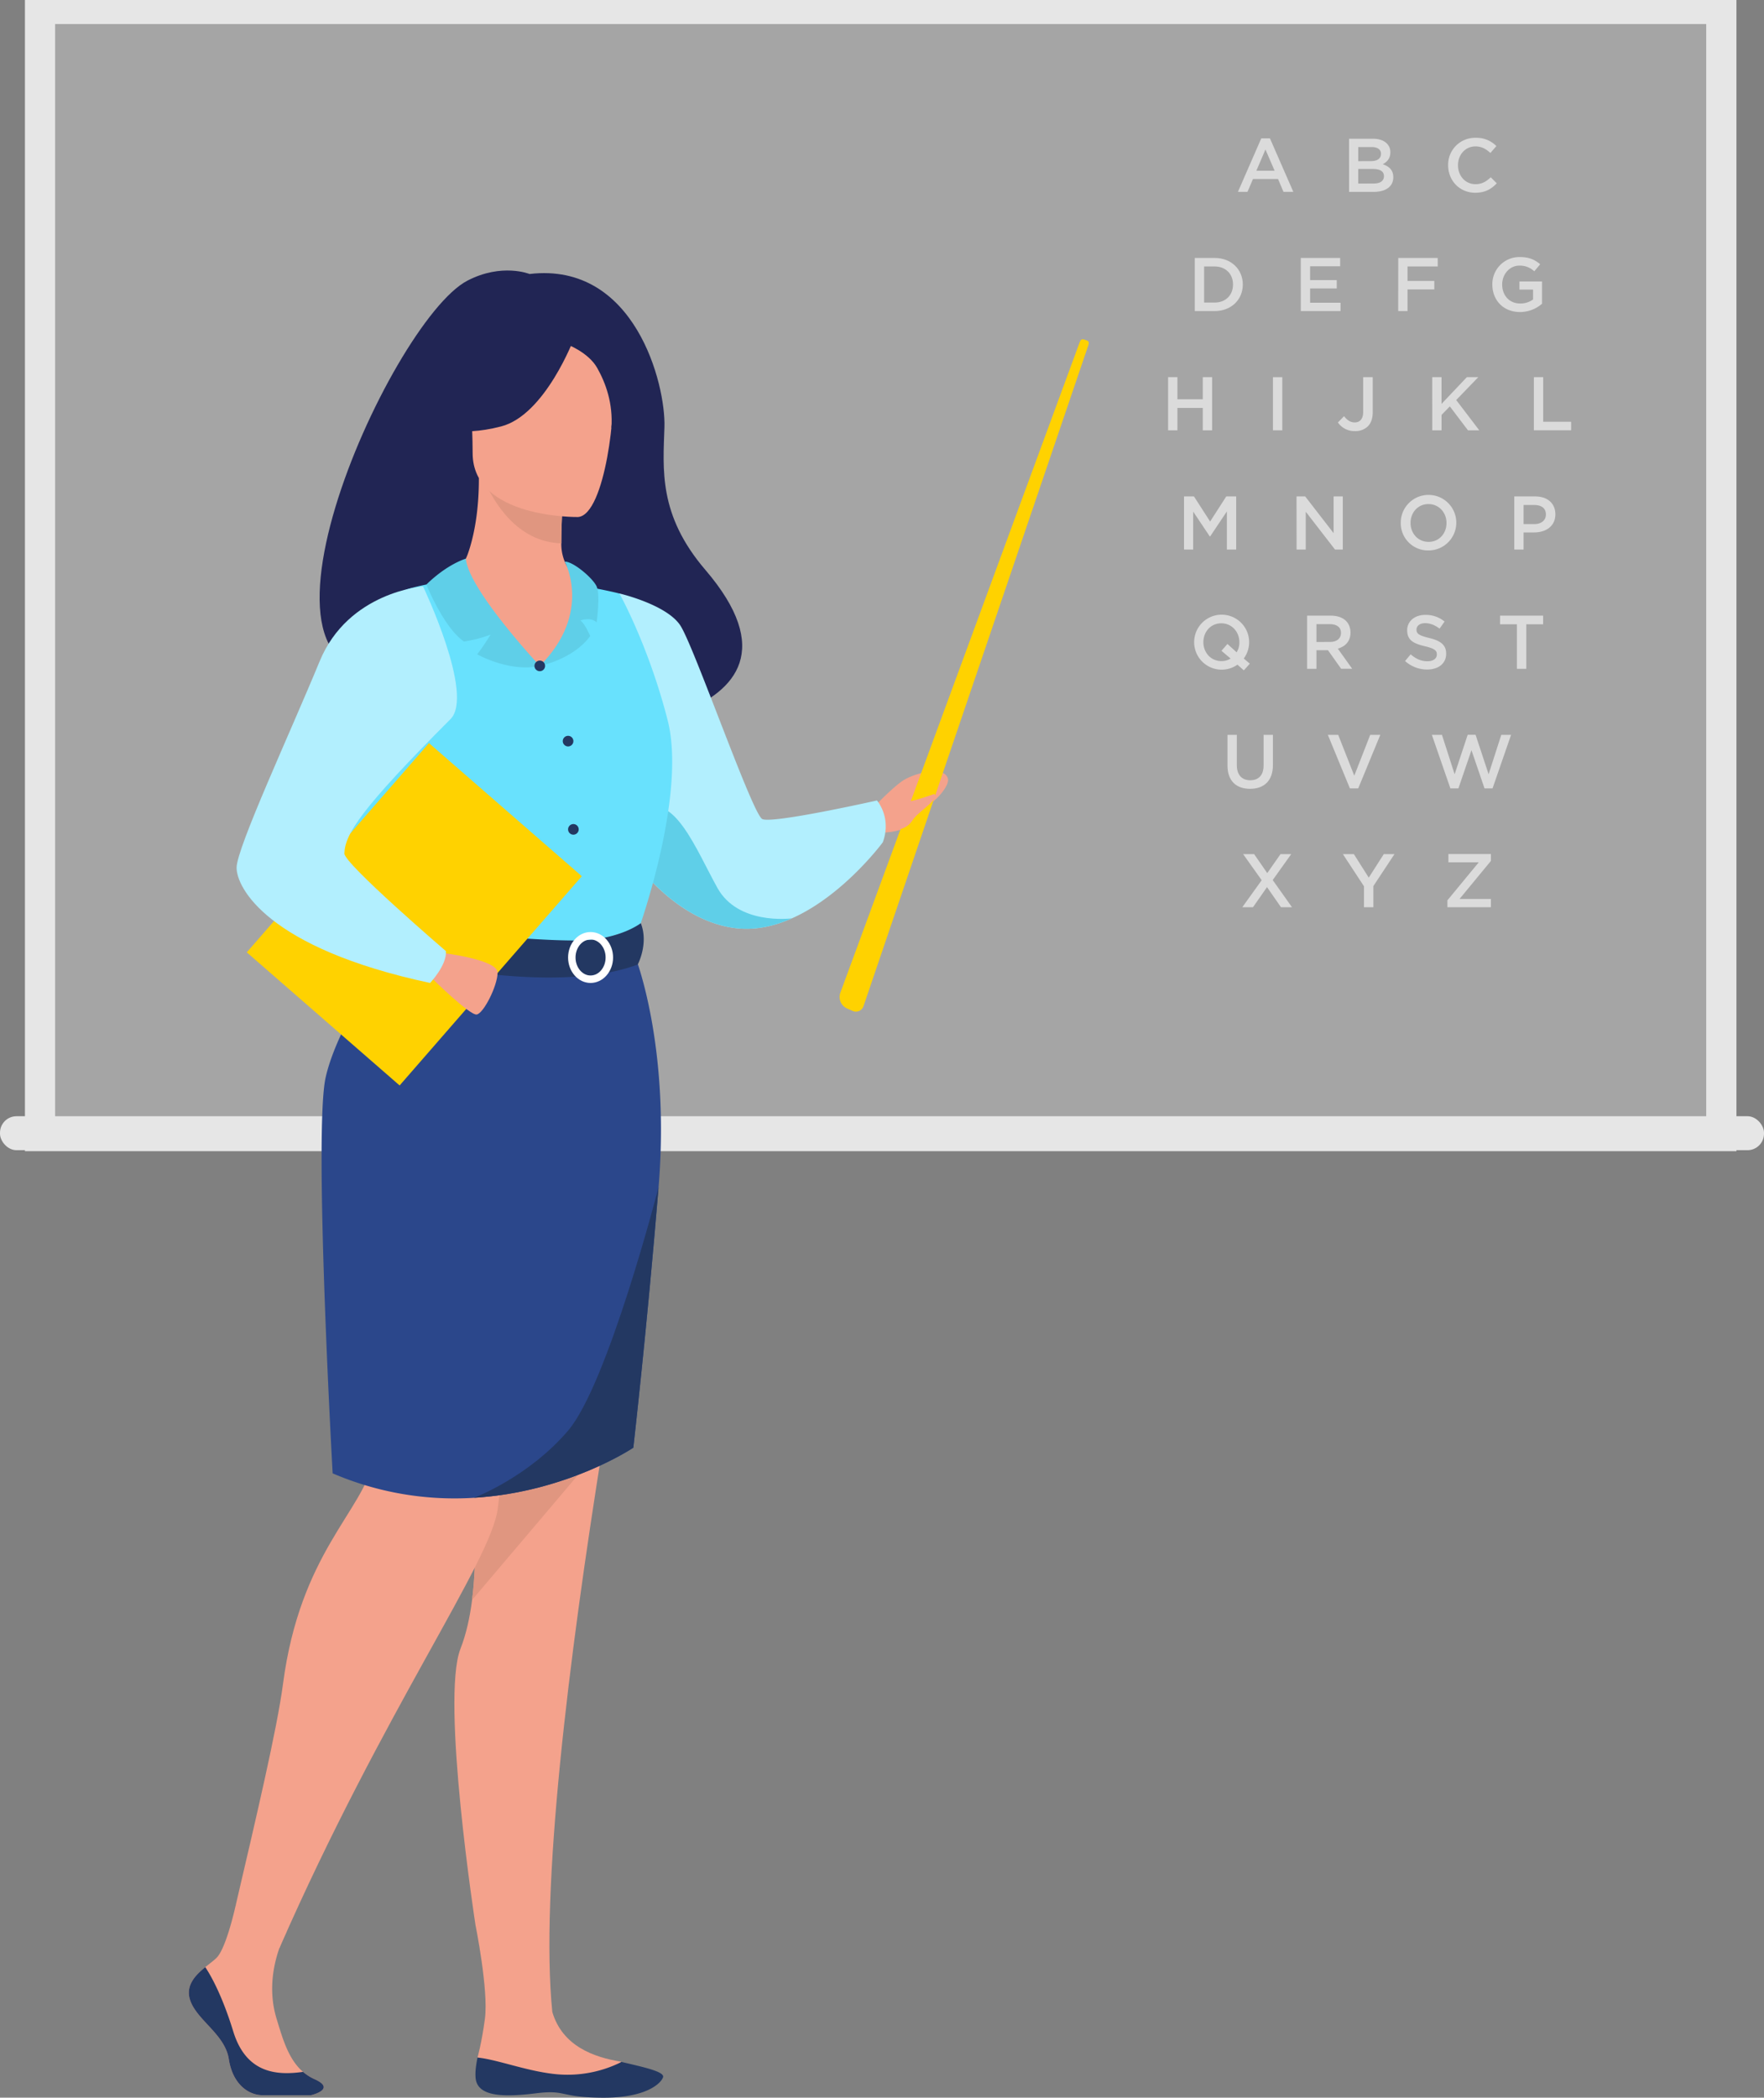 <svg xmlns="http://www.w3.org/2000/svg" viewBox="0 0 1206.93 1435.07"><rect x="0" y="0" width="1206.93" height="1435.07" fill="#808080" stroke="none"/><defs><style>.cls-1{fill:#a5a5a5;}.cls-2{fill:#e6e6e6;}.cls-3{fill:#f4a28c;}.cls-4{fill:#e09680;}.cls-5{fill:#212554;}.cls-6{fill:#b2effe;}.cls-7{fill:#5fcfe8;}.cls-8{fill:#68e1fd;}.cls-9{fill:#2b478b;}.cls-10{fill:#233862;}.cls-11{fill:#fff;}.cls-12{fill:#ffd200;}.cls-13{opacity:0.6;}</style></defs><rect class="cls-1" x="37.76" y="16.48" width="1129.62" height="754.53"/><path class="cls-2" d="M2058.47,1169h-1171V381.45h1171ZM908.16,1152.46H2037.78V397.93H908.16Z" transform="translate(-870.4 -381.45)"/><rect class="cls-2" y="763.63" width="1206.93" height="23.24" rx="11.3"/><path class="cls-3" d="M1282.84,1370.4c-23.54,146.5-42.94,304.38-34.54,387.51,6.91,23.27,28.3,31,47.2,34l-13,14.17-36.58,2.09L1197.12,1789s2.82-9.64,5.06-26.46c2.59-19.54-6.46-64.21-6.46-64.21s-23.81-154.29-10.26-188.93c3.84-9.85,6.38-21.11,7.94-33.35h0c4-31.16,1.76-68.62-.87-105-2.85-39.56-6.15-77.87-2.41-105.53,17.06-126.23,17.26-235.4,17.26-235.4h95.79s27.14,77.11,14.49,143.22C1306.92,1229.48,1294.38,1298.57,1282.84,1370.4Z" transform="translate(-870.4 -381.45)"/><path class="cls-4" d="M1193.4,1476c4-31.16,1.76-68.62-.87-105l70.72-28.6,19.59,28C1279.84,1374.08,1227.21,1436.15,1193.4,1476Z" transform="translate(-870.4 -381.45)"/><path class="cls-3" d="M1468.6,933.25s10.85-11.47,18.61-17.14,29.57-11.35,31.79-1.83c1,4.24-6.68,13.61-12.19,16.94s-6.37,7.59-12.24,13.56-20.2,6.27-20.2,6.27Z" transform="translate(-870.4 -381.45)"/><path class="cls-5" d="M1149.86,838.47c-4.56-8.8,99.57-40.5,101.22,46.37,0,0,195.07-4.79,101.93-113.52-32.25-37.64-28.93-68.76-28-97.73s-20.09-113.18-92.29-104.7c0,0-18.91-7.69-42.5,4.55C1136.59,601.28,1016.38,870.51,1149.86,838.47Z" transform="translate(-870.4 -381.45)"/><path class="cls-6" d="M1285.14,941.84a190.06,190.06,0,0,0,19.42,29.37c15.09,18.9,38.35,40.73,67.56,45,14,2.06,27.6-.94,40.14-6.52h0c35.47-15.75,62.15-52,62.15-52,6.25-17.06-4-28.62-4-28.62s-71.63,16.11-78.46,12.7-46.62-118.06-56.09-132.46-41.77-21.89-41.77-21.89Z" transform="translate(-870.4 -381.45)"/><path class="cls-7" d="M1304.56,971.21c15.09,18.9,38.35,40.73,67.56,45,14,2.06,27.6-.94,40.14-6.52-1.38.19-36.82,4.56-50.94-20.7-14.4-25.78-30-66.71-51.38-53.07C1300.71,941.85,1301.12,956.49,1304.56,971.21Z" transform="translate(-870.4 -381.45)"/><path class="cls-3" d="M1083.15,1814.83h-33c-9.59,0-20.52-7.35-23.19-24.68s-22.38-26.77-26.65-40.94c-2.93-9.73,4-16.69,10.55-22,3-2.46,5.93-4.58,7.79-6.46,6.71-6.78,13.05-36,13.05-36L1066.5,1703s-16.4,27.88-6.94,59.24c4.42,14.66,8.37,28.17,18.16,36.6a32.51,32.51,0,0,0,8,5.06C1100.92,1810.76,1083.15,1814.83,1083.15,1814.83Z" transform="translate(-870.4 -381.45)"/><path class="cls-8" d="M1108.42,884.84a489.25,489.25,0,0,0,0,56.77c1.22,20.52,22,48,24.93,54.81,7.39,17.05,15.72,19.83,15.72,19.83l64.48,15.8,22.68,5.55,71.49-21.35s32.57-90.9,19.49-142.06-33-86.7-33-86.7-82.2-21.38-145.88-2.78Z" transform="translate(-870.4 -381.45)"/><path class="cls-3" d="M1153.16,1026.76s-54,72.47-59,121.45,42.72,184.58,32,232.34c-8,35.44-50.41,63.56-62.13,152.92-4.07,31-18.76,93.12-32.31,151.2l29.93,29.37c71.28-162.45,145-264.72,149.33-300.64,3.08-25.42,17.53-159.14,76-257.85,14-23.7-8.61-118-8.61-118Z" transform="translate(-870.4 -381.45)"/><path class="cls-9" d="M1321,1193.58c-7.94,96.76-17.28,178.27-17.28,178.27s-45.12,30.4-109,34.27h0A211.33,211.33,0,0,1,1098,1389.4s-13.14-233.69-4.78-270.91,45.4-88.44,45.4-88.44l166.6,6.44S1329,1096.8,1321,1193.58Z" transform="translate(-870.4 -381.45)"/><path class="cls-10" d="M1308.83,1013s-14.21,11.25-42.45,11.81c-33.73.68-117.3-8.59-117.3-8.59a69,69,0,0,0-3.57,21.33s102.08,25.74,161.22,3.76C1306.73,1041.34,1314.36,1027,1308.83,1013Z" transform="translate(-870.4 -381.45)"/><path class="cls-11" d="M1259.08,1036.49c0-9.6,6.9-17.42,15.39-17.42s15.39,7.82,15.39,17.42-6.9,17.42-15.39,17.42S1259.08,1046.1,1259.08,1036.49Zm5.1,0c0,6.79,4.62,12.32,10.29,12.32s10.29-5.53,10.29-12.32-4.61-12.32-10.29-12.32S1264.18,1029.7,1264.18,1036.49Z" transform="translate(-870.4 -381.45)"/><rect class="cls-12" x="1084.47" y="912.02" width="138.67" height="189.81" transform="translate(492.32 2142.56) rotate(-138.95)"/><path class="cls-3" d="M1172.66,1033.3s38.32,4.48,38.2,13.58-9.55,27.78-14.28,28.61-31.18-25.27-31.18-25.27Z" transform="translate(-870.4 -381.45)"/><path class="cls-6" d="M1159.85,782.64s-51.16,3.59-70.77,51.26-56.81,127.71-56.81,141.17,20.78,55,132.4,78.84c0,0,11.54-12.14,10.84-21.75,0,0-69.67-59.84-69.48-66.84.35-13.23,11.42-30.7,72.59-91.89C1195.25,856.8,1159.85,782.64,1159.85,782.64Z" transform="translate(-870.4 -381.45)"/><path class="cls-12" d="M1461.21,1069.8l153.3-450.59c.71-2.05,1.65-4-.39-4.76l-1.86-.68c-2.09-.76-2.7.59-3.46,2.68l-163.42,444.12a8.6,8.6,0,0,0,4.59,10.79l3.78,1.68A5.51,5.51,0,0,0,1461.21,1069.8Z" transform="translate(-870.4 -381.45)"/><path class="cls-3" d="M1482,931a72.88,72.88,0,0,0,14.33-2.15c5.8-1.52,13.25-4.22,13.25-4.22,4.38,3.19-10.83,11.88-14.71,17.82-3.17,4.85-6.77,6.25-15.51,8.13Z" transform="translate(-870.4 -381.45)"/><path class="cls-10" d="M1237,1813.53c21.31-2.64,15.68,2.8,45.56,3s40.09-9.77,41.5-14c1.26-3.8-13.15-6.88-28.57-10.5l-.55.39a82.25,82.25,0,0,1-43.4,8.09c-20.07-1.85-40.59-10.06-54.44-11.45-.84,4.54-1.69,9.18-1.3,13.87C1196.89,1816.18,1215.69,1816.17,1237,1813.53Z" transform="translate(-870.4 -381.45)"/><path class="cls-10" d="M1083.15,1814.83h-33c-9.59,0-20.52-7.35-23.19-24.68s-22.38-26.77-26.65-40.94c-2.93-9.73,4-16.69,10.55-22,3.62,5.44,11.46,19,19.14,44,9,29.23,30.48,30.06,47.73,27.64a32.51,32.51,0,0,0,8,5.06C1100.92,1810.76,1083.15,1814.83,1083.15,1814.83Z" transform="translate(-870.4 -381.45)"/><path class="cls-3" d="M1167.89,780.17a30.82,30.82,0,0,0,22.52-19.58c4.3-12,7.72-29.83,7.64-52.12l3.24.64,54.43,10.77s-1.24,17.14-1.27,33.27c0,.14,0,.27,0,.4a31.32,31.32,0,0,0,22.6,30.28c6.87,2-32.79,54.2-37.32,53.17C1230.28,834.87,1164.61,780.91,1167.89,780.17Z" transform="translate(-870.4 -381.45)"/><path class="cls-4" d="M1255.72,719.88s-1.24,17.14-1.27,33.27c-30.46-.86-46.56-28.64-53.16-44Z" transform="translate(-870.4 -381.45)"/><path class="cls-3" d="M1265.89,735.16s-72.06,1.19-72.11-43.7-9.39-75,36.62-77.63,55,14.47,58.63,29.45S1284.64,733.7,1265.89,735.16Z" transform="translate(-870.4 -381.45)"/><path class="cls-5" d="M1263.23,612.73s-19.74,52.67-50,60.46-43.42-.33-43.42-.33,23.23-18.45,28-50.66C1197.84,622.2,1248.34,587.67,1263.23,612.73Z" transform="translate(-870.4 -381.45)"/><path class="cls-5" d="M1258.34,617s14.63,5.47,20.65,16.14c5.89,10.44,10.91,24.26,9.74,41.21,0,0,14.87-35.79-1.84-56C1269.18,596.84,1258.34,617,1258.34,617Z" transform="translate(-870.4 -381.45)"/><path class="cls-11" d="M1276.93,706.49" transform="translate(-870.4 -381.45)"/><path class="cls-7" d="M1239.72,837s-48.75-52.07-50.58-73.35c0,0-12.42,3.45-27,17.68,0,0,11.71,29.35,25.7,39a88.51,88.51,0,0,0,18.19-4.73,154.4,154.4,0,0,1-9.12,13.48S1219,841.63,1239.72,837Z" transform="translate(-870.4 -381.45)"/><path class="cls-7" d="M1256.8,765.64S1276,800.78,1239.72,837c0,0,22.78-4.36,34.49-20.42,0,0-3.63-8.63-6.72-10.63,0,0,6.85-2.72,11.14,1.28,0,0,2.61-18.85,0-24.59S1262.44,765.46,1256.8,765.64Z" transform="translate(-870.4 -381.45)"/><path class="cls-10" d="M1236.09,837a3.63,3.63,0,1,1,3.63,3.63A3.63,3.63,0,0,1,1236.09,837Z" transform="translate(-870.4 -381.45)"/><path class="cls-10" d="M1255.45,888.47a3.63,3.63,0,1,1,3.63,3.63A3.64,3.64,0,0,1,1255.45,888.47Z" transform="translate(-870.4 -381.45)"/><path class="cls-10" d="M1259.08,948.84a3.63,3.63,0,1,1,3.63,3.63A3.63,3.63,0,0,1,1259.08,948.84Z" transform="translate(-870.4 -381.45)"/><path class="cls-10" d="M1321,1193.58c-7.94,96.76-17.28,178.27-17.28,178.27s-45.12,30.4-109,34.27c1.13-.43,37.44-14.42,64.31-45.88C1286.38,1328.29,1321,1193.58,1321,1193.58Z" transform="translate(-870.4 -381.45)"/><g class="cls-13"><path class="cls-11" d="M1733.37,476.09h5.92l16,36.6h-6.74l-3.69-8.77h-17.18l-3.74,8.77h-6.54Zm9.13,22.17-6.28-14.53L1730,498.26Z" transform="translate(-870.4 -381.45)"/><path class="cls-11" d="M1793.43,476.35h16.3c4.15,0,7.42,1.15,9.5,3.22a8.21,8.21,0,0,1,2.44,6.13c0,4.36-2.5,6.69-5.2,8.1,4.26,1.45,7.22,3.89,7.22,8.92,0,6.49-5.35,10-13.44,10h-16.82Zm15,15.32c4.1,0,6.85-1.61,6.85-5,0-2.85-2.28-4.62-6.38-4.62h-9.19v9.66ZM1810.3,507c4.36,0,7-1.71,7-5.08,0-3.07-2.44-4.88-7.48-4.88h-10.12v10Z" transform="translate(-870.4 -381.45)"/><path class="cls-11" d="M1861.22,494.52A18.39,18.39,0,0,1,1880,475.73a18.92,18.92,0,0,1,14.22,5.66l-4.1,4.72c-2.91-2.7-6-4.51-10.17-4.51-7,0-12,5.71-12,12.92s5,12.93,12,12.93c4.46,0,7.32-1.82,10.43-4.73l4.1,4.16c-3.79,3.94-7.94,6.43-14.74,6.43C1869.11,513.31,1861.22,505.06,1861.22,494.52Z" transform="translate(-870.4 -381.45)"/><path class="cls-11" d="M1687.87,557.92h13.55c11.42,0,19.31,7.84,19.31,18.17s-7.89,18.17-19.31,18.17h-13.55Zm13.55,30.52c7.63,0,12.61-5.13,12.61-12.35s-5-12.35-12.61-12.35h-7.17v24.7Z" transform="translate(-870.4 -381.45)"/><path class="cls-11" d="M1760.39,557.92h26.94v5.71h-20.56v9.45H1785v5.71h-18.22v9.76h20.82v5.71h-27.2Z" transform="translate(-870.4 -381.45)"/><path class="cls-11" d="M1827.09,557.92h27v5.82h-20.66v9.91h18.33v5.81h-18.33v14.8h-6.38Z" transform="translate(-870.4 -381.45)"/><path class="cls-11" d="M1891.46,576.09a18.51,18.51,0,0,1,18.74-18.79c6.33,0,10.22,1.76,14,4.93l-4.05,4.83a14.21,14.21,0,0,0-10.17-3.9c-6.7,0-11.79,5.87-11.79,12.93,0,7.48,4.93,13,12.36,13a14.84,14.84,0,0,0,8.77-2.75v-6.8H1910V574h15.47v15.26a23.13,23.13,0,0,1-15.16,5.66C1898.93,594.88,1891.46,586.78,1891.46,576.09Z" transform="translate(-870.4 -381.45)"/><path class="cls-11" d="M1669.62,639.49H1676v15.1h17.34v-15.1h6.38v36.34h-6.38V660.51H1676v15.32h-6.39Z" transform="translate(-870.4 -381.45)"/><path class="cls-11" d="M1741.36,639.49h6.39v36.34h-6.39Z" transform="translate(-870.4 -381.45)"/><path class="cls-11" d="M1785.8,670.48l4.2-4.31c2.13,2.7,4.26,4.26,7.32,4.26,3.43,0,5.76-2.29,5.76-7.11V639.49h6.54v24c0,4.31-1.24,7.53-3.37,9.66a12.13,12.13,0,0,1-8.83,3.22A13.67,13.67,0,0,1,1785.8,670.48Z" transform="translate(-870.4 -381.45)"/><path class="cls-11" d="M1850.32,639.49h6.38v18.27L1874,639.49h7.84l-15.11,15.62,15.78,20.72h-7.73l-12.41-16.36-5.66,5.82v10.54h-6.38Z" transform="translate(-870.4 -381.45)"/><path class="cls-11" d="M1919.88,639.49h6.38V670h19.11v5.82h-25.49Z" transform="translate(-870.4 -381.45)"/><path class="cls-11" d="M1680.5,721.06h6.8l11.06,17.18,11.05-17.18h6.8v36.33h-6.38V731.33l-11.47,17.13h-.21l-11.37-17v25.95h-6.28Z" transform="translate(-870.4 -381.45)"/><path class="cls-11" d="M1757.48,721.06h5.92l19.46,25.12V721.06h6.28v36.33h-5.34l-20-25.85v25.85h-6.28Z" transform="translate(-870.4 -381.45)"/><path class="cls-11" d="M1828.8,739.23a19,19,0,1,1,19,18.79A18.62,18.62,0,0,1,1828.8,739.23Zm31.3,0c0-7.07-5.13-12.93-12.35-12.93s-12.25,5.76-12.25,12.93,5.14,12.92,12.35,12.92S1860.1,746.39,1860.1,739.23Z" transform="translate(-870.4 -381.45)"/><path class="cls-11" d="M1906.46,721.06h14.33c8.46,0,13.8,4.82,13.8,12.25,0,8.15-6.54,12.4-14.53,12.4h-7.22v11.68h-6.38ZM1920.27,740c4.82,0,7.84-2.7,7.84-6.59,0-4.26-3.07-6.49-7.84-6.49h-7.43V740Z" transform="translate(-870.4 -381.45)"/><path class="cls-11" d="M1717.07,836.16a18.77,18.77,0,0,1-11.06,3.42,18.81,18.81,0,1,1,15.37-7.63l4.15,3.53-4.1,4.57Zm-4.73-4.21-6.22-5.29,4.1-4.67,6.28,5.71a12.55,12.55,0,0,0,1.87-6.91c0-7.06-5.14-12.92-12.36-12.92s-12.25,5.76-12.25,12.92,5.14,12.93,12.36,12.93A11.53,11.53,0,0,0,1712.34,832Z" transform="translate(-870.4 -381.45)"/><path class="cls-11" d="M1764.72,802.62h16.2c8.51,0,13.49,4.57,13.49,11.58,0,6-3.58,9.55-8.67,11l9.82,13.76H1788l-9-12.67h-7.89V839h-6.39Zm15.73,18c4.57,0,7.47-2.39,7.47-6.18s-2.8-6-7.52-6h-9.29v12.2Z" transform="translate(-870.4 -381.45)"/><path class="cls-11" d="M1831.74,833.67l3.84-4.57c3.48,3,7,4.72,11.47,4.72,4,0,6.44-1.82,6.44-4.67,0-2.6-1.46-4-8.2-5.61-7.74-1.81-12.1-4.1-12.1-10.9,0-6.23,5.19-10.54,12.41-10.54a20.12,20.12,0,0,1,13.18,4.57l-3.42,4.83c-3.28-2.44-6.55-3.74-9.87-3.74-3.74,0-5.92,1.92-5.92,4.42,0,2.8,1.67,4,8.62,5.71,7.68,1.86,11.68,4.62,11.68,10.74,0,6.8-5.35,10.85-13,10.85A22.38,22.38,0,0,1,1831.74,833.67Z" transform="translate(-870.4 -381.45)"/><path class="cls-11" d="M1908.25,808.54h-11.52v-5.92h29.48v5.92h-11.52V839h-6.44Z" transform="translate(-870.4 -381.45)"/><path class="cls-11" d="M1710.24,905.11V884.19h6.39v20.66c0,6.75,3.47,10.38,9.18,10.38s9.14-3.42,9.14-10.12V884.19h6.39V904.8c0,10.85-6.13,16.3-15.63,16.3S1710.24,915.65,1710.24,905.11Z" transform="translate(-870.4 -381.45)"/><path class="cls-11" d="M1778.92,884.19H1786l11,27.93,10.9-27.93h6.9l-15.1,36.6H1794Z" transform="translate(-870.4 -381.45)"/><path class="cls-11" d="M1850.09,884.19h6.9l8.67,26.94,8.93-27h5.4l8.92,27,8.67-26.94h6.7l-12.67,36.6h-5.5l-8.93-26.11-8.93,26.11h-5.5Z" transform="translate(-870.4 -381.45)"/><path class="cls-11" d="M1733.65,983.62l-12.71-17.86h7.52l9,13,9.08-13h7.32l-12.67,17.75,13.19,18.59h-7.53l-9.55-13.76-9.6,13.76h-7.32Z" transform="translate(-870.4 -381.45)"/><path class="cls-11" d="M1803.63,987.77l-14.43-22h7.52l10.18,16.09,10.28-16.09h7.32l-14.44,21.85v14.49h-6.43Z" transform="translate(-870.4 -381.45)"/><path class="cls-11" d="M1860.73,997.37l21.44-26H1861.4v-5.66h29.07v4.72l-21.44,26h21.44v5.66h-29.74Z" transform="translate(-870.4 -381.45)"/></g></svg>
